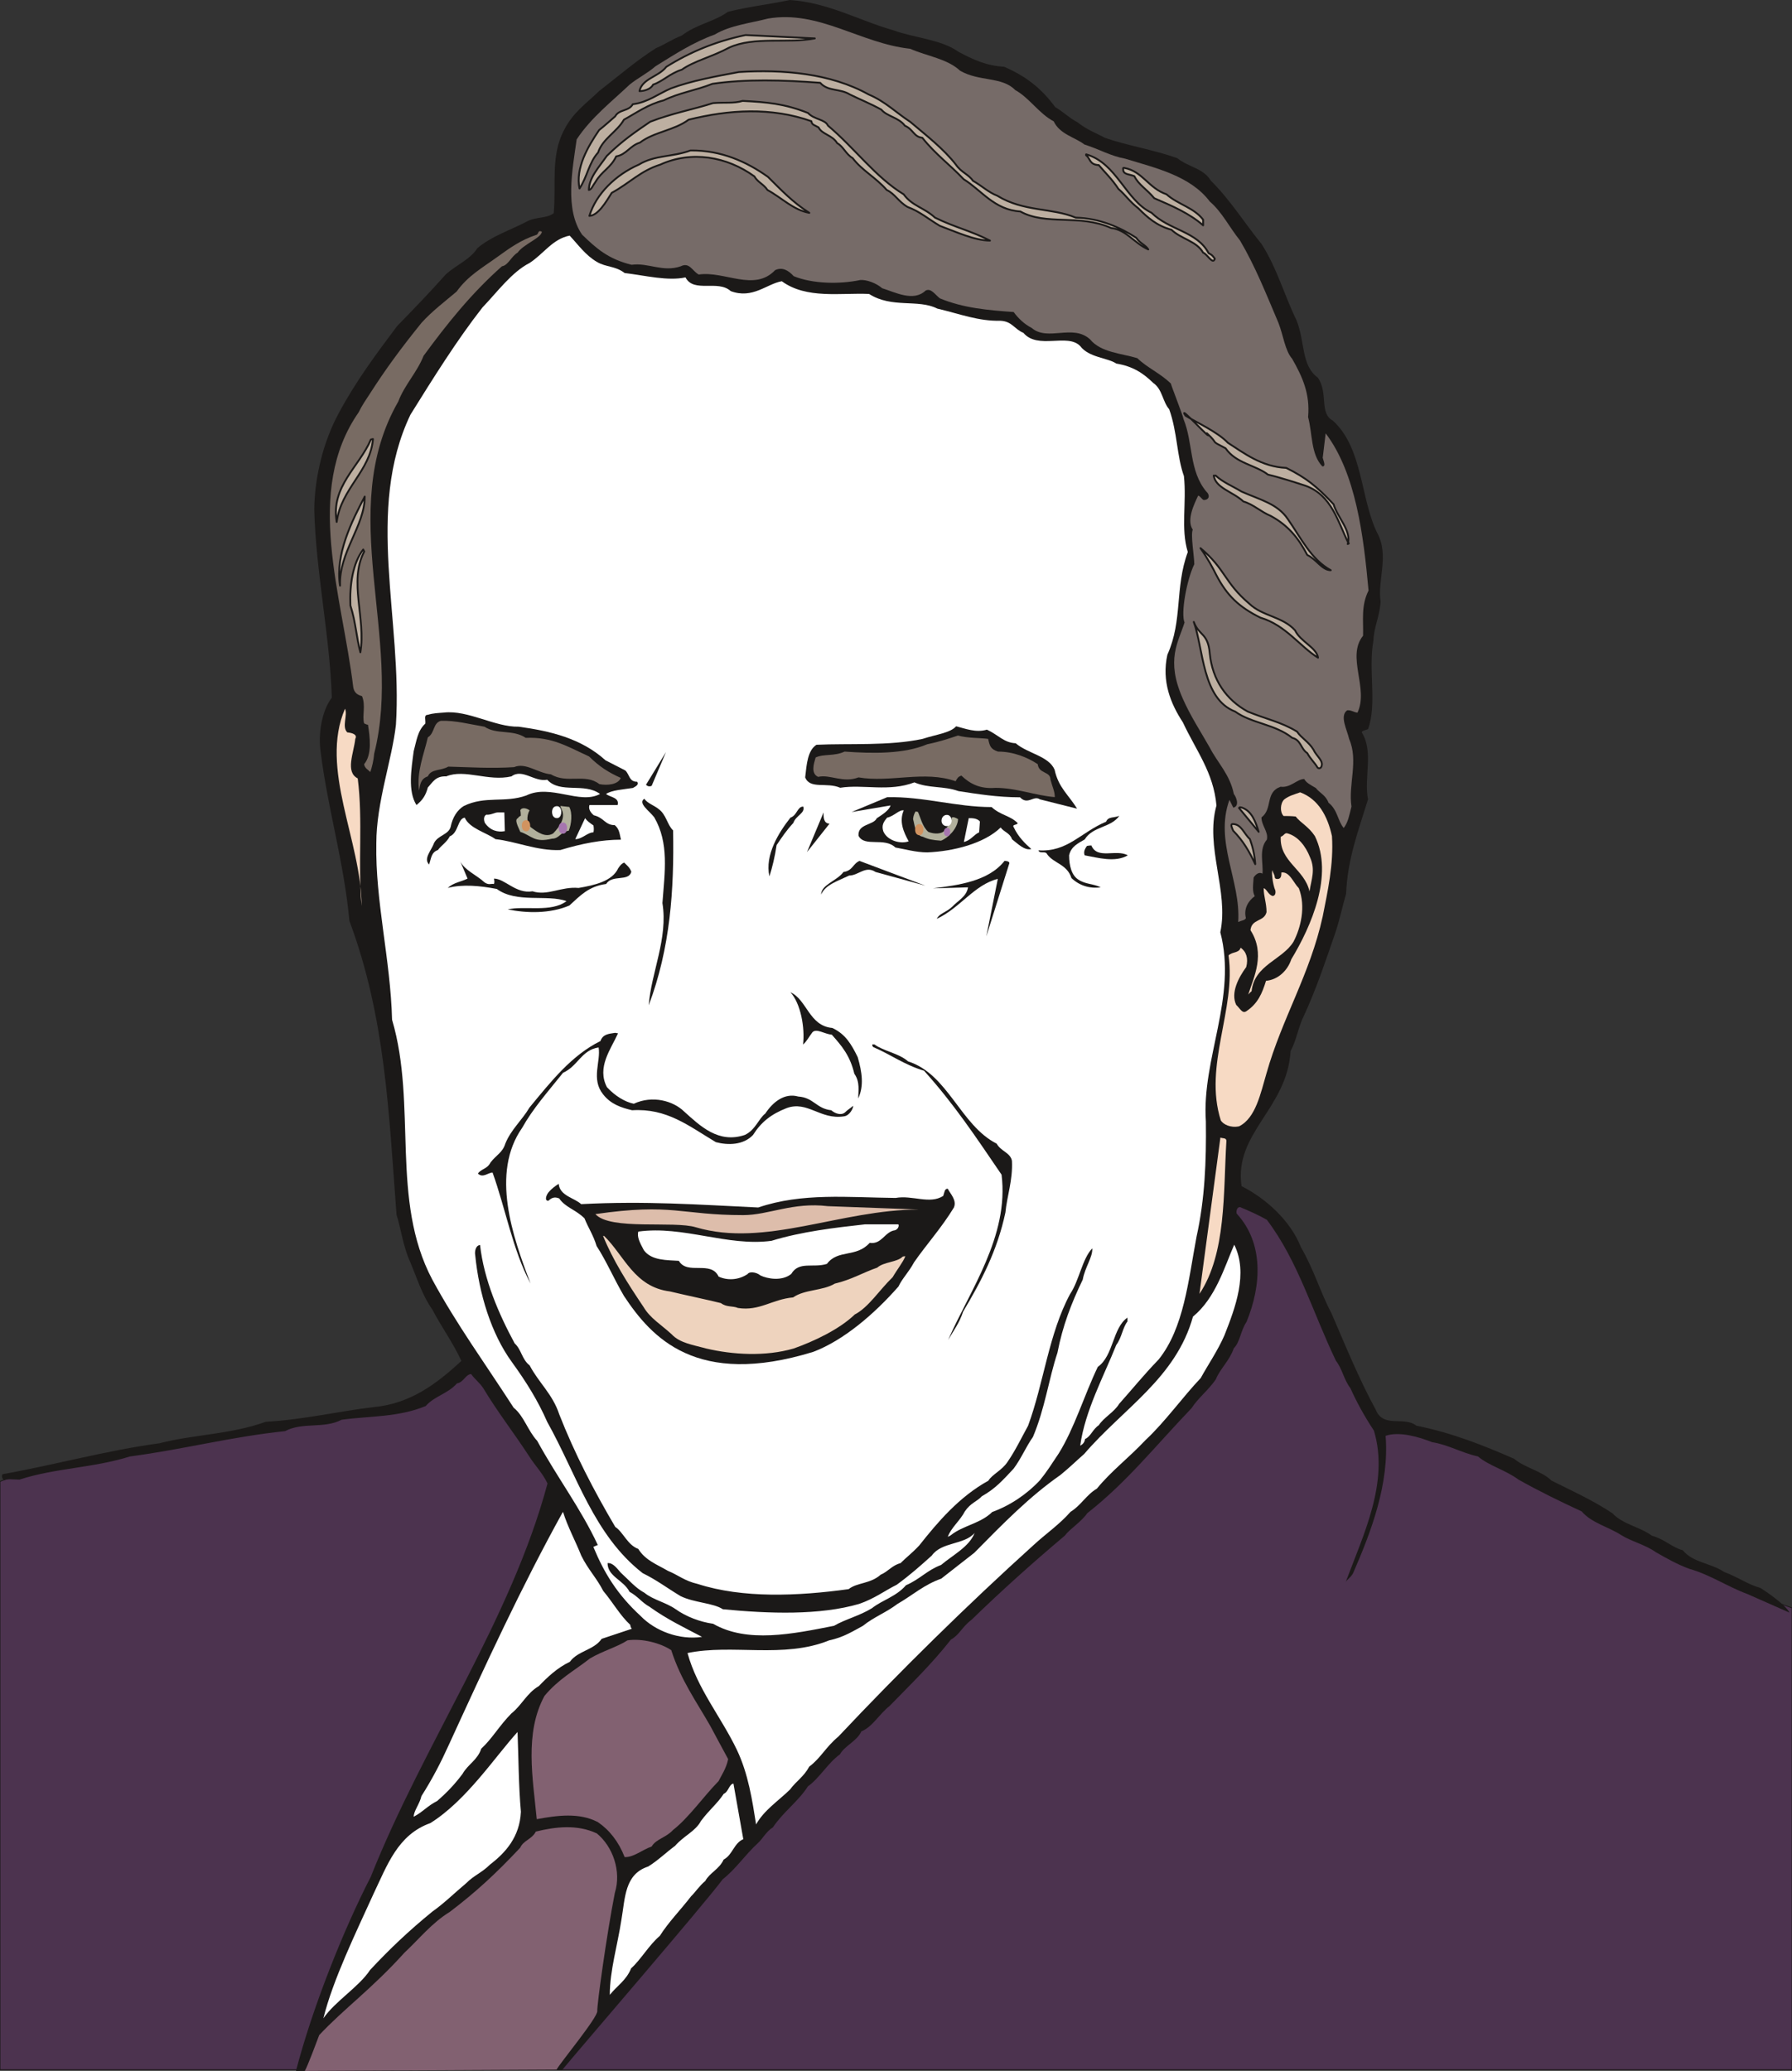 <svg xmlns="http://www.w3.org/2000/svg" xml:space="preserve" width="666.633" height="770.306" fill-rule="evenodd" stroke-linejoin="round" stroke-width="28.222" preserveAspectRatio="xMidYMid" version="1.2" viewBox="0 0 17638 20381"><rect x="0" y="0" width="17638" height="20381" fill="#333333" stroke="none"/><defs class="ClipPathGroup"><clipPath id="a" clipPathUnits="userSpaceOnUse"><path d="M0 0h17638v20381H0z"/></clipPath></defs><g class="SlideGroup"><g class="Slide" clip-path="url(#a)"><g class="Page"><g class="com.sun.star.drawing.ClosedBezierShape"><path fill="none" d="M-4 11754h17648v8621H-4z" class="BoundingBox"/><path fill="#4C334F" d="M0 14580c497-198 2527-492 2895-576 727-161 1250-38 1606-494 272-416 991-1184 1342-1184l6062-568c356 0 656 180 798 477 447 1008 376 836 837 1761 1333 153 3101 1501 4099 1829v4545H0v-5790Z"/><path fill="none" stroke="#1B1918" stroke-linejoin="miter" stroke-width="8" d="M0 14580c497-198 2527-492 2895-576 727-161 1250-38 1606-494 272-416 991-1184 1342-1184l6062-568c356 0 656 180 798 477 447 1008 376 836 837 1761 1333 153 3101 1501 4099 1829v4545H0v-5790Z"/></g><g class="com.sun.star.drawing.ClosedBezierShape"><path fill="none" d="M18 0h17596v20383H18z" class="BoundingBox"/><path fill="#1B1918" d="M2913 20382c162-622 465-1384 736-1910 524-1318 1380-2529 1740-3872-53-109-117-167-183-271-147-226-312-437-449-666-38-58-82-86-120-140-58 6-73 82-139 92-92 104-221 124-308 223-271 112-551 97-828 135-172 91-383 20-556 112-536 56-1001 180-1526 249-361 114-740 114-1088 228-58 0-122-10-149 5-18-5-32-38-18-58 526-94 1023-234 1547-305 330-86 698-86 1044-211 368-20 731-106 1059-144 363-33 622-229 866-455-81-178-188-320-287-508-97-135-150-307-216-465-71-152-91-330-135-465-76-1000-109-1943-464-2893-54-584-211-1092-282-1656-28-183 10-411 109-541-18-599-158-1242-173-1855 5-335 97-676 236-935 173-325 379-599 579-866 173-178 320-330 483-513 97-86 241-147 307-254 140-119 325-178 480-259 99-56 196-28 272-86 26-277-33-564 102-818 86-173 228-270 345-384 196-152 363-297 559-422 102-43 155-86 254-124 150-114 318-135 455-234 216-53 409-73 609-116 379 25 689 205 1016 297 207 76 474 91 641 211 150 81 280 139 452 149 201 87 359 201 503 397 82 48 143 111 219 149 96 77 193 110 269 153 216 76 488 119 714 201 114 91 254 96 330 221 196 195 330 416 498 622 150 231 226 508 345 752 87 216 43 442 211 566 104 152 10 348 147 422 298 271 270 769 437 1106 120 221 0 464 33 675-10 150-66 249-71 384-53 292 38 622-53 871-38 15-61 15-61 33 119 193 18 447 61 658-97 315-201 584-216 930-38 129-61 248-104 378-97 282-188 554-307 813-61 119-77 254-135 355-33 569-559 806-483 1331 239 120 483 341 584 600 130 223 191 444 303 655 147 340 272 648 434 945 74 185 279 61 399 157 358 72 665 196 963 326 109 91 271 119 368 215 221 110 411 196 599 321 104 111 272 134 389 221 132 38 195 114 305 144 96 121 279 126 404 212 137 51 238 125 358 158 71 43 254 172 287 243l-412-182c-206-77-368-191-574-249-119-44-216-99-330-164-97-71-249-109-340-168-125-81-292-119-389-233-211-97-432-206-622-313-130-96-287-134-399-228-163-36-297-117-450-140-134-53-325-109-459-63 38 469-140 939-320 1352-26 48-64 63-74 91 173-466 432-986 279-1494-96-145-172-285-231-417-66-86-81-193-142-269-231-480-373-983-681-1389-86-49-173-87-264-125-33 0-38 43-33 64 269 292 244 708 97 1066-59 87-64 201-125 259-43 125-135 201-178 308-76 109-172 180-238 282-366 383-638 729-1027 1034-58 86-172 154-221 221-320 270-617 536-919 829-92 68-119 149-201 193-200 254-401 444-605 655-99 76-168 206-277 249-43 96-163 140-211 226-119 86-201 234-315 315-96 150-241 249-345 404-64 38-102 114-145 152-135 125-216 254-348 358-193 259-1405 1664-1583 1880l-2618 7Z"/></g><g class="com.sun.star.drawing.ClosedBezierShape"><path fill="none" d="M5622 169h7849v8907H5622z" class="BoundingBox"/><path fill="#766B68" d="M11524 3774c-109-104-229-152-330-249-158-48-358-55-465-185-168-155-416 23-574-112-81-43-135-99-178-157-249-18-494-38-727-135-48-38-87-104-140-76-119 114-302 15-427-23-61-53-157-86-216-81-205 43-469 38-655-38-53-59-114-92-183-59-205 216-498 5-752 43-66-38-91-124-177-81-176 61-320-38-483-15-231-56-350-163-488-297-171-249-96-633-53-937 142-216 353-379 521-539 81-66 172-109 254-180 193-120 373-237 584-313 150-91 361-114 523-157 503-86 909 244 1400 297 175 76 363 97 492 216 187 109 413 56 542 190 140 77 234 232 379 308 61 129 211 157 302 228 153 49 254 112 402 140 297 91 642 168 833 422 119 101 193 254 297 383 150 254 254 518 378 810 49 125 64 272 135 354 101 177 178 345 157 574 44 165 26 365 140 485 48 5-5-87 5-92l28-233c297 392 373 1006 422 1547-76 153-49 293-54 445-167 206 59 518-55 757-39-5-64-28-102-23-76 56 0 191 20 282 94 216-10 444 23 665-23 92-33 153-76 211-59-66-59-178-150-249-28-76-89-96-124-144-56-33-94-51-115-89-71 0-134 89-233 76-155 56-74 216-188 302 0 81 71 142 53 219-81 96-33 231-43 335-33-23-71 10-87 38-5 74-15 135 11 183-59 43-112 119-87 216-10 23-43 23-76 38 28-402-236-790-86-1202l38 77c66-16 28-107 5-135-38-191-160-307-236-455-92-162-191-312-267-485-168-381-43-554 18-747-38-91 20-416 96-574 0-76-38-292-15-340-66-97 20-264 53-335 16 0 38 38 54 43 61 0 61-53 28-81-173-206-130-481-226-715 0-20-125-340-125-351Z"/></g><g class="com.sun.star.drawing.ClosedBezierShape"><path fill="none" d="M3247 2275h2088v5325H3247z" class="BoundingBox"/><path fill="#786B63" d="M5333 2280c0 59-183 125-238 206-64 38-92 125-155 135-306 272-542 569-771 881-64 163-188 287-249 450-621 1083 51 2330-237 3465-5 66-23 137-38 181-23-23-56-38-61-77 81-96 56-271 38-388-15 0-33-13-38-13-21-74 18-178-21-269-38-10-76-28-86-87-109-904-487-1931 53-2706 33-68 72-124 110-182 156-244 308-450 509-699 101-112 231-211 345-307 114-158 249-231 408-346 119-86 226-162 373-211 30-5 15-54 58-33Z"/></g><g class="com.sun.star.drawing.ClosedBezierShape"><path fill="none" d="M3703 2319h8355v13799H3703z" class="BoundingBox"/><path fill="#FFF" d="M5607 2319c81 86 157 195 269 259 89 53 180 38 272 109 205 25 426 81 599 43 81 157 320 20 445 135 216 81 355-72 503-97 244 178 580 112 859 125 224 144 483 48 671 144 228 54 406 125 622 120 114 5 135 81 226 119 142 168 434 0 559 130 86 114 269 114 355 172 168 28 267 97 364 191 91 63 91 183 157 259 81 226 74 460 145 658 28 266-33 515 38 747-130 354-48 671-201 1011-58 262 33 483 153 666 129 277 302 493 330 818-114 409 124 843 38 1247 168 640-185 1245-142 1862 5 388-10 767-92 1135-81 432-124 898-373 1208-145 150-264 297-389 437-48 81-152 134-200 210-59 38-82 115-135 135-5 38-28 56-48 66 48-345 231-681 355-991 56-76 61-167 110-231v-38c-148 102-135 374-292 485-135 282-229 602-384 851-71 107-119 183-185 264-125 135-293 249-470 313-115 114-287 132-407 228-5 5-30 16-30 16 30-87 124-163 167-249 59-87 120-97 168-150 135-76 206-158 313-272 76-102 119-211 190-312 119-282 155-569 241-828 51-265 137-488 249-720 23-125 99-221 94-308-99 102-129 318-218 449-211 391-259 876-414 1297-66 120-125 244-201 354-56 86-152 124-190 187-287 158-498 407-681 638-71 76-130 119-183 173-86 23-119 81-196 114-101 91-233 76-315 142-501 69-1042 92-1486-51-130-30-188-86-293-129-109-64-221-102-292-216-106-38-150-168-226-216-211-358-401-724-551-1107-66-201-201-310-292-483-76-58-81-157-147-216-158-292-303-628-341-969-48 6-53 72-48 97 38 385 158 776 361 1055 142 196 256 379 348 589 292 521 459 1115 940 1489 139 68 238 145 373 226 135 66 320 66 416 129 455 44 954 61 1343-53 152-53 249-129 368-188 135-99 226-180 345-287 97-137 320-104 422-223-53 137-216 218-330 315-140 53-206 139-346 200-96 112-233 145-335 226-124 76-264 109-373 173-408 81-855 173-1190-20-130-18-267-71-368-143-97-68-221-91-308-162-89-48-152-125-233-198-38-43-77-99-130-94 0 132 158 167 216 282 86 48 119 104 196 147 172 124 345 206 518 297-221 33-460-56-605-206-228-210-358-421-465-680 5 0 26-13 44-18-168-361-397-660-597-1026-92-99-130-244-231-325-272-422-564-823-801-1261-416-785-147-1715-396-2558-15-589-166-1168-155-1735 0-406 155-823 193-1168 66-1029-306-2112 143-3052 226-363 459-736 708-1054 150-157 290-350 465-439 140-92 226-236 394-269Z"/></g><g class="com.sun.star.drawing.ClosedBezierShape"><path fill="none" d="M3314 6974h247v1944h-247z" class="BoundingBox"/><path fill="#F7DAC4" d="M3396 6975c28 66-34 177 22 233 49 5 103 21 79 64-15 139-101 326 24 389 53 422 0 834 38 1256 0-638-418-1352-163-1942Z"/></g><g class="com.sun.star.drawing.ClosedBezierShape"><path fill="none" d="M4044 7010h2235v1499H4044z" class="BoundingBox"/><path fill="#1B1918" d="M4369 7013c238-27 503 144 736 139 314 43 616 115 855 331 76 39 119 61 195 100 44 43 36 111 117 111 18 28-10 43-43 61-97 15-206 21-264 59 38 33 134 33 114 109h-277c-15 43 18 81 43 101 100 23 110 97 206 97 48 39 48 95 61 143-190 0-386 38-597 102-226 10-443-87-638-107-92-66-254-104-303-212-71 10-61 151-147 184-30 59-81 87-117 135-66 23-66 81-86 142-61-56 25-142 48-211 38-76 140-81 163-157 20-100 68-169 129-207 211-104 404-28 616-104 239-117 526 94 726-15-157-115-391 0-520-140-125 25-245-114-352-33-228 53-460-76-642 0-105-5-133 58-181 109-20 74-48 122-112 173-87-137-50-358-27-531 27-98 38-202 114-270 5-38-18-87 25-87 56-17 99-17 158-22Z"/></g><g class="com.sun.star.drawing.ClosedBezierShape"><path fill="none" d="M4118 7094h1993v689H4118z" class="BoundingBox"/><path fill="#786B63" d="M4340 7094c145-4 278 33 428 58 125 82 277 23 407 110 259-11 411 86 623 183 101 100 193 158 312 211-25 66-134 77-211 61-139-109-318 0-476-96-134-13-248-120-363-71-226 15-450 0-648-5-72 43-168 20-201 96-71 23-76 81-86 140-27-183 48-357 86-524 71-44 48-140 129-163Z"/></g><g class="com.sun.star.drawing.ClosedBezierShape"><path fill="none" d="M7925 7148h2677v812H7925z" class="BoundingBox"/><path fill="#1B1918" d="M9411 7148c87 22 196 66 303 33 114 53 167 129 283 134 119 102 325 125 383 260 38 178 140 249 221 384l-366-92c-61-43-119 61-195-20-222 0-423-33-606-61-147-53-292-25-434-86-249 96-504 17-730 53-135-58-297 18-345-102 15-135 25-265 111-321 325-15 715 13 1045-58 130-43 272-58 330-124Z"/></g><g class="com.sun.star.drawing.ClosedBezierShape"><path fill="none" d="M8006 7239h2378v607H8006z" class="BoundingBox"/><path fill="#786B63" d="M9429 7239c96 27 216 22 297 33 15 68 23 101 97 125 153 0 292 58 391 124 11 97 125 69 125 150 20 78 43 116 43 174-190-15-378-91-584-91-153 12-250-39-336-121-33 13-38 23-56 56-308-109-643 16-956-38-153 59-282-33-397-5-75-33-43-130-25-191 81-38 183-10 285-58 276 20 585 25 813-72 135-28 221-59 303-86Z"/></g><g class="com.sun.star.drawing.ClosedBezierShape"><path fill="none" d="M6358 7402h198v339h-198z" class="BoundingBox"/><path fill="#1B1918" d="m6555 7402-141 332c-23 10-39 5-56-10l197-322Z"/></g><g class="com.sun.star.drawing.ClosedBezierShape"><path fill="none" d="M11964 7798h1151v3293h-1151z" class="BoundingBox"/><path fill="#F7DAC4" d="M12797 7798c178 66 270 233 313 431 18 277-43 546-91 790-125 570-400 1002-553 1543-58 196-106 442-270 523-86 18-157-20-180-58-172-541 152-1092 76-1624 38-38 104-21 119-76 55 38 78 104 55 191-75 102-156 254-98 373 38 33 59 92 103 59 109-74 152-173 190-297 115-10 211-97 249-212 197-325 418-833 232-1212-63-96-140-129-189-193-43-5-91-5-119-5-38-38-33-124 5-162 48-38 99-49 158-71Z"/></g><g class="com.sun.star.drawing.ClosedBezierShape"><path fill="none" d="M6322 7861h306v2034h-306z" class="BoundingBox"/><path fill="#1B1918" d="M6342 7861c27 43 97 66 140 101 77 56 83 152 143 211 11 580-27 1159-240 1721 24-322 192-658 135-1006 23-308 67-591-81-845-49-63-163-139-97-182Z"/></g><g class="com.sun.star.drawing.ClosedBezierShape"><path fill="none" d="M8382 7845h1770v545H8382z" class="BoundingBox"/><path fill="#1B1918" d="M8732 7846c352-9 677 97 1028 97 89 82 181 82 257 158-8 23-61 10-38 43 43 92 111 159 172 212-66 18-134-53-190-96-20-62-81-72-112-116-163 159-468 235-722 245-112 0-226-33-314-48-109-105-302 0-363-115-10-120 147-102 180-173 59-38 125-82 135-126l-383 65 350-146Z"/></g><g class="com.sun.star.drawing.ClosedBezierShape"><path fill="none" d="M5082 7932h543v337h-543z" class="BoundingBox"/><path fill="#B1B09C" d="m5516 7932 87 10c33 61 22 168-5 234-82 11-92 78-164 78-178 43-196-28-313-67-23-54-60-120-23-135 10-18 28-23 28-23 0-10 0-31-5-54 15-33 63-21 91 0-33 59-28 140 21 173 61 45 137 98 211 55 164-169 72-238 72-271Z"/></g><g class="com.sun.star.drawing.ClosedBezierShape"><path fill="none" d="M7564 7938h347v689h-347z" class="BoundingBox"/><path fill="#1B1918" d="M7906 7938c22 66-72 86-98 162-71 77-109 136-164 217-17 114-43 222-71 308-47-212 93-433 207-578 67-23 67-109 126-109Z"/></g><g class="com.sun.star.drawing.ClosedBezierShape"><path fill="none" d="M8687 7974h259v318h-259z" class="BoundingBox"/><path fill="#FFF" d="M8895 7976c-48 110 0 216 49 304-71 28-207 0-250-98-20-61 5-96 38-135 66-13 120-81 163-71Z"/></g><g class="com.sun.star.drawing.ClosedBezierShape"><path fill="none" d="M7943 7995h223v392h-223z" class="BoundingBox"/><path fill="#1B1918" d="M8106 7996c0 33-5 110 59 110l-222 280 163-390Z"/></g><g class="com.sun.star.drawing.ClosedBezierShape"><path fill="none" d="M8986 7985h445v290h-445z" class="BoundingBox"/><path fill="#B1B09C" d="M9035 7991c23 48 43 145 102 196 61 26 138 20 158-13 39-49 72-82 72-125 10-15 43 0 63 13-5 92-96 184-168 212-81-6-125-13-179-39-76-10-81-125-96-173 5-49 20-66 25-76l23 5Z"/></g><g class="com.sun.star.drawing.ClosedBezierShape"><path fill="none" d="M4764 7996h206v189h-206z" class="BoundingBox"/><path fill="#FFF" d="M4898 7996h66l5 184c-71 13-144-5-197-82-14-35-9-69 15-80 43 5 83-22 111-22Z"/></g><g class="com.sun.star.drawing.ClosedBezierShape"><path fill="none" d="M10221 8029h797v709h-797z" class="BoundingBox"/><path fill="#1B1918" d="M11017 8029c-82 119-260 101-341 233-62 36-135 69-153 156 0 99 23 196 91 239 72 48 143 38 220 76-110 15-211-18-288-91-44-138-173-143-239-234-15-39-76 0-86-39 287 19 417-178 666-282 20-53 81-36 130-58Z"/></g><g class="com.sun.star.drawing.ClosedBezierShape"><path fill="none" d="M5662 8052h184v208h-184z" class="BoundingBox"/><path fill="#FFF" d="M5759 8052c23 33 49 48 82 72 5 25 5 48 0 68-59 0-110 67-179 67l97-207Z"/></g><g class="com.sun.star.drawing.ClosedBezierShape"><path fill="none" d="M9487 8052h159v236h-159z" class="BoundingBox"/><path fill="#FFF" d="M9535 8052c34 0 82 0 110 33l-8 107c-53 23-79 77-150 95l48-235Z"/></g><g class="com.sun.star.drawing.ClosedBezierShape"><path fill="none" d="M11741 6117h1280v1455h-1280z" class="BoundingBox"/><path fill="#BDAFA1" d="M11750 6121c96 264 81 757 407 882 162 117 394 124 562 259 87 20 82 107 148 150 30 56 73 94 101 142 10 10 20 10 33 0 38-61-43-109-71-173-48-81-124-119-163-180-158-97-308-124-486-198-210-114-349-311-374-575-18-201-104-168-157-307Z"/><path fill="none" stroke="#1B1918" stroke-linecap="square" stroke-linejoin="miter" stroke-width="18" d="M11750 6121c96 264 81 757 407 882 162 117 394 124 562 259 87 20 82 107 148 150 30 56 73 94 101 142 10 10 20 10 33 0 38-61-43-109-71-173-48-81-124-119-163-180-158-97-308-124-486-198-210-114-349-311-374-575-18-201-104-168-157-307Z"/></g><g class="com.sun.star.drawing.ClosedBezierShape"><path fill="none" d="M11646 4055h1641v1310h-1641z" class="BoundingBox"/><path fill="#BDAFA1" d="M11879 4264c130 119 16 61 184 148 104 150 292 163 417 259 119 28 282 81 368 109 260 92 321 357 423 563 18 5-16 15-5 10 38-130-102-259-140-390-168-178-268-259-466-358-244-10-422-150-574-247-103-109-321-206-417-267-91-134 297 292 210 173Z"/><path fill="none" stroke="#1B1918" stroke-linecap="square" stroke-linejoin="miter" stroke-width="18" d="M11879 4264c130 119 16 61 184 148 104 150 292 163 417 259 119 28 282 81 368 109 260 92 321 357 423 563 18 5-16 15-5 10 38-130-102-259-140-390-168-178-268-259-466-358-244-10-422-150-574-247-103-109-321-206-417-267-91-134 297 292 210 173Z"/></g><g class="com.sun.star.drawing.ClosedBezierShape"><path fill="none" d="M11769 5344h1217v1148h-1217z" class="BoundingBox"/><path fill="#BDAFA1" d="M11816 5395c73 104 121 195 154 261 105 204 225 319 436 423 249 73 389 285 567 394-15-101-173-157-226-269-125-138-321-138-450-262-245-206-235-342-481-547Z"/><path fill="none" stroke="#1B1918" stroke-linecap="square" stroke-linejoin="miter" stroke-width="18" d="M11816 5395c73 104 121 195 154 261 105 204 225 319 436 423 249 73 389 285 567 394-15-101-173-157-226-269-125-138-321-138-450-262-245-206-235-342-481-547Z"/></g><g class="com.sun.star.drawing.ClosedBezierShape"><path fill="none" d="M6282 335h1741v572H6282z" class="BoundingBox"/><path fill="#BDAFA1" d="m7338 345 682 33c-264 53-595-23-844 91-168 91-340 129-466 217-119 38-185 114-282 147-20 43-86 64-134 64 27-125 187-140 264-239 234-146 483-250 780-313Z"/><path fill="none" stroke="#1B1918" stroke-linecap="square" stroke-linejoin="miter" stroke-width="18" d="m7338 345 682 33c-264 53-595-23-844 91-168 91-340 129-466 217-119 38-185 114-282 147-20 43-86 64-134 64 27-125 187-140 264-239 234-146 483-250 780-313Z"/></g><g class="com.sun.star.drawing.ClosedBezierShape"><path fill="none" d="M5687 692h5639v1784H5687z" class="BoundingBox"/><path fill="#BDAFA1" d="M7272 709c427-27 900 10 1278 221 163 68 274 182 409 269 152 129 330 266 450 422 53 77 124 94 167 158 92 53 153 114 239 147 260 160 537 117 773 216 234 5 440 97 595 198 43 61 93 71 119 115-135-59-216-194-366-211-310-140-640-21-894-163-255-15-384-211-557-317-135-143-277-245-407-408-86-10-86-81-172-119-59-81-178-92-231-158-105-58-201-96-310-149-97-61-216-28-292-115-361-28-740-38-1061 10-167 66-325 87-480 163-152 38-271 124-391 190-68 120-211 188-254 323-91 100-107 240-183 354-42-201 82-412 193-575 61-48 125-107 158-135 38-71 134-48 173-119 152-20 248-102 378-157 201-74 434-117 666-160Z"/><path fill="none" stroke="#1B1918" stroke-linecap="square" stroke-linejoin="miter" stroke-width="18" d="M7272 709c427-27 900 10 1278 221 163 68 274 182 409 269 152 129 330 266 450 422 53 77 124 94 167 158 92 53 153 114 239 147 260 160 537 117 773 216 234 5 440 97 595 198 43 61 93 71 119 115-135-59-216-194-366-211-310-140-640-21-894-163-255-15-384-211-557-317-135-143-277-245-407-408-86-10-86-81-172-119-59-81-178-92-231-158-105-58-201-96-310-149-97-61-216-28-292-115-361-28-740-38-1061 10-167 66-325 87-480 163-152 38-271 124-391 190-68 120-211 188-254 323-91 100-107 240-183 354-42-201 82-412 193-575 61-48 125-107 158-135 38-71 134-48 173-119 152-20 248-102 378-157 201-74 434-117 666-160Z"/></g><g class="com.sun.star.drawing.ClosedBezierShape"><path fill="none" d="M5787 983h3996v1395H5787z" class="BoundingBox"/><path fill="#BDAFA1" d="M7309 993c239 12 412 27 644 119 61 66 168 61 196 124 271 229 464 504 746 677 82 114 201 130 308 229 195 96 353 129 541 226-150 0-336-87-493-145-112-66-198-142-318-186-91-53-124-129-205-167-115-130-239-188-336-314-66-38-91-114-152-147-48-81-150-86-183-155-38-23-66-23-71-61-395-140-811-114-1208-15-144 107-340 119-480 226-96 28-134 119-233 135-54 114-140 143-203 250-28 38-39 76-66 81 0-120 101-227 177-336 153-150 282-237 427-336 224-86 417-119 617-183 115-10 206 5 292-22Z"/><path fill="none" stroke="#1B1918" stroke-linecap="square" stroke-linejoin="miter" stroke-width="18" d="M7309 993c239 12 412 27 644 119 61 66 168 61 196 124 271 229 464 504 746 677 82 114 201 130 308 229 195 96 353 129 541 226-150 0-336-87-493-145-112-66-198-142-318-186-91-53-124-129-205-167-115-130-239-188-336-314-66-38-91-114-152-147-48-81-150-86-183-155-38-23-66-23-71-61-395-140-811-114-1208-15-144 107-340 119-480 226-96 28-134 119-233 135-54 114-140 143-203 250-28 38-39 76-66 81 0-120 101-227 177-336 153-150 282-237 427-336 224-86 417-119 617-183 115-10 206 5 292-22Z"/></g><g class="com.sun.star.drawing.ClosedBezierShape"><path fill="none" d="M5788 1472h2223v664H5788z" class="BoundingBox"/><path fill="#BDAFA1" d="M6796 1481c298-4 552 109 763 260 135 134 244 250 407 354-158-28-272-149-412-225-38-58-96-76-129-134-272-197-619-255-926-116-196 62-302 182-478 278-58 93-134 222-220 227 66-217 259-405 487-505 158-96 330-73 508-139Z"/><path fill="none" stroke="#1B1918" stroke-linecap="square" stroke-linejoin="miter" stroke-width="18" d="M6796 1481c298-4 552 109 763 260 135 134 244 250 407 354-158-28-272-149-412-225-38-58-96-76-129-134-272-197-619-255-926-116-196 62-302 182-478 278-58 93-134 222-220 227 66-217 259-405 487-505 158-96 330-73 508-139Z"/></g><g class="com.sun.star.drawing.ClosedBezierShape"><path fill="none" d="M10680 1508h1288v1069h-1288z" class="BoundingBox"/><path fill="#BDAFA1" d="M10691 1519c302 86 388 454 643 575 173 172 450 182 562 398 33 16 38 23 61 54-18 66-77-49-115-59-63-114-216-134-312-226-142-38-235-119-326-211-87-67-120-125-196-191-63-97-134-163-193-234-94-5-81-63-124-96-4-5 0-10 0-10Z"/><path fill="none" stroke="#1B1918" stroke-linecap="square" stroke-linejoin="miter" stroke-width="18" d="M10691 1519c302 86 388 454 643 575 173 172 450 182 562 398 33 16 38 23 61 54-18 66-77-49-115-59-63-114-216-134-312-226-142-38-235-119-326-211-87-67-120-125-196-191-63-97-134-163-193-234-94-5-81-63-124-96-4-5 0-10 0-10Z"/></g><g class="com.sun.star.drawing.ClosedBezierShape"><path fill="none" d="M11045 1642h807v597h-807z" class="BoundingBox"/><path fill="#BDAFA1" d="M11068 1653c178 33 237 200 413 259 112 100 269 130 361 250v56c-130-115-303-191-481-267-77-92-153-131-196-217-48-20-97-15-109-53 0-23-9-32 12-28Z"/><path fill="none" stroke="#1B1918" stroke-linecap="square" stroke-linejoin="miter" stroke-width="18" d="M11068 1653c178 33 237 200 413 259 112 100 269 130 361 250v56c-130-115-303-191-481-267-77-92-153-131-196-217-48-20-97-15-109-53 0-23-9-32 12-28Z"/></g><g class="com.sun.star.drawing.ClosedBezierShape"><path fill="none" d="M3296 4311h387v888h-387z" class="BoundingBox"/><path fill="#BDAFA1" d="M3671 4321c-26 317-314 486-357 816-60-351 222-542 336-811 16-5 21-5 21-5Z"/><path fill="none" stroke="#1B1918" stroke-linecap="square" stroke-linejoin="miter" stroke-width="18" d="M3671 4321c-26 317-314 486-357 816-60-351 222-542 336-811 16-5 21-5 21-5Z"/></g><g class="com.sun.star.drawing.ClosedBezierShape"><path fill="none" d="M11935 4672h1200v950h-1200z" class="BoundingBox"/><path fill="#BDAFA1" d="M11966 4681c71 66 167 104 254 157 186 82 354 120 455 270 130 186 228 397 423 504-86 0-140-107-231-150-90-173-192-293-359-384-102-43-173-115-269-142-106-98-273-131-293-255h20Z"/><path fill="none" stroke="#1B1918" stroke-linecap="square" stroke-linejoin="miter" stroke-width="18" d="M11966 4681c71 66 167 104 254 157 186 82 354 120 455 270 130 186 228 397 423 504-86 0-140-107-231-150-90-173-192-293-359-384-102-43-173-115-269-142-106-98-273-131-293-255h20Z"/></g><g class="com.sun.star.drawing.ClosedBezierShape"><path fill="none" d="M3329 4850h272v917h-272z" class="BoundingBox"/><path fill="#BDAFA1" d="M3590 4887c0 292-255 547-243 877-50-308 118-639 243-877Z"/><path fill="none" stroke="#1B1918" stroke-linecap="square" stroke-linejoin="miter" stroke-width="18" d="M3590 4887c0 292-255 547-243 877-50-308 118-639 243-877Z"/></g><g class="com.sun.star.drawing.ClosedBezierShape"><path fill="none" d="M3439 5391h158v1072h-158z" class="BoundingBox"/><path fill="#BDAFA1" d="m3575 5408 10 20c-155 293 18 661-38 992-39-142-44-293-98-460-9-201 23-418 126-552Z"/><path fill="none" stroke="#1B1918" stroke-linecap="square" stroke-linejoin="miter" stroke-width="18" d="m3575 5408 10 20c-155 293 18 661-38 992-39-142-44-293-98-460-9-201 23-418 126-552Z"/></g><g class="com.sun.star.drawing.ClosedBezierShape"><path fill="none" d="M12182 7935h231v295h-231z" class="BoundingBox"/><path fill="#BDAFA1" d="M12220 7947c100 33 136 135 169 240l-194-235c15-14 5-5 25-5Z"/><path fill="none" stroke="#1B1918" stroke-linecap="square" stroke-linejoin="miter" stroke-width="18" d="M12220 7947c100 33 136 135 169 240l-194-235c15-14 5-5 25-5Z"/></g><g class="com.sun.star.drawing.ClosedBezierShape"><path fill="none" d="M12111 8101h257v452h-257z" class="BoundingBox"/><path fill="#BDAFA1" d="M12133 8110c86 0 110 96 169 148 33 91 48 168 53 247-59-125-117-227-217-329-10-23-32-66-5-66Z"/><path fill="none" stroke="#1B1918" stroke-linecap="square" stroke-linejoin="miter" stroke-width="18" d="M12133 8110c86 0 110 96 169 148 33 91 48 168 53 247-59-125-117-227-217-329-10-23-32-66-5-66Z"/></g><g class="com.sun.star.drawing.ClosedBezierShape"><path fill="none" d="M12604 8200h319v574h-319z" class="BoundingBox"/><path fill="#F7DAC4" d="M12672 8202c103 28 179 125 222 235 56 125 13 217-5 336-48-219-297-293-283-538 33-10 38-42 66-33Z"/></g><g class="com.sun.star.drawing.ClosedBezierShape"><path fill="none" d="M10671 8321h432v137h-432z" class="BoundingBox"/><path fill="#1B1918" d="M10742 8321c58 141 244 33 359 97-125 73-293 24-425 0-15-38 7-70 22-92 21-5 44-5 44-5Z"/></g><g class="com.sun.star.drawing.ClosedBezierShape"><path fill="none" d="M4407 8479h1808v499H4407z" class="BoundingBox"/><path fill="#1B1918" d="M4531 8479c43 86 163 135 239 206 43 28 58 10 92 15 5-15 5-25 0-53 107 0 216 153 379 125 149 48 282-49 454-33 151-26 331-64 390-194 23-33 33-44 58-56 23 23 56 48 71 91-27 100-188 24-248 120-173 23-255 115-362 212-191 82-424 76-607 38 173-38 426 33 579-81-186-69-493 23-686-120-163-31-336-49-483-10 58-54 129-59 195-92l-71-168Z"/></g><g class="com.sun.star.drawing.ClosedBezierShape"><path fill="none" d="M8082 8473h1028v332H8082z" class="BoundingBox"/><path fill="#1B1918" d="m8460 8473 649 244-491-135c-100-66-168 35-260 35-119 57-233 90-276 187 0-97 157-135 220-222 92-13 92-82 158-109Z"/></g><g class="com.sun.star.drawing.ClosedBezierShape"><path fill="none" d="M9182 8473h754v744h-754z" class="BoundingBox"/><path fill="#1B1918" d="M9887 8473c5 0 48 0 48 22l-227 721 113-566c-232 57-372 288-601 393 28-56 91-61 153-120 58-61 140-99 155-190l-346 10c249-31 547-69 705-270Z"/></g><g class="com.sun.star.drawing.ClosedBezierShape"><path fill="none" d="M12286 8565h533v1224h-533z" class="BoundingBox"/><path fill="#F7DAC4" d="M12524 8565c5 27 23 43 23 71 6 10 6 15 27 15 38 0 38-38 38-64 81-12 119 102 172 155 71 182 18 392-53 527-109 178-385 227-412 486-16 13-33 33-33 33 55-172 172-400 22-633 11-115 135-81 158-178 0-91-28-153-28-235 28 5 43 61 86 76 23 0 34-20 29-53-29-66-39-190-29-200Z"/></g><g class="com.sun.star.drawing.ClosedBezierShape"><path fill="none" d="M7780 9766h704v1046h-704z" class="BoundingBox"/><path fill="#1B1918" d="M7780 9766c162 71 183 331 412 351 131 61 189 163 250 287 43 148 63 283 5 407 0-71 20-162-38-243-43-179-121-271-222-385-71-5-152-66-191-23-33 43-59 94-92 120 20-163-23-405-124-514Z"/></g><g class="com.sun.star.drawing.ClosedBezierShape"><path fill="none" d="M4704 10165h3695v2468H4704z" class="BoundingBox"/><path fill="#1B1918" d="m6055 10165 28 5c-71 157-211 335-109 530 81 87 177 145 264 163 185-86 387-28 493 74 163 147 341 320 600 233 104-48 137-162 201-210 76-115 190-206 325-168 152 10 177 119 325 135 38 33 96 53 134 22 28-28 49-38 82-66 0 23-33 97-92 104-233 36-358-157-564-81-150 59-249 135-330 264-96 102-249 102-366 71-271-162-482-335-824-314-109-26-210-59-287-158-119-150-20-323-43-460-167 23-206 186-350 249-153 191-297 353-402 541-312 446-96 1068 82 1533-173-320-249-747-374-1092-43 0-96 58-144 10 33-48 91-43 124-109 58-75 119-98 145-184 56-140 167-234 238-356 216-262 417-516 699-655 25-71 86-71 145-81Z"/></g><g class="com.sun.star.drawing.ClosedBezierShape"><path fill="none" d="M8585 10279h1378v2910H8585z" class="BoundingBox"/><path fill="#1B1918" d="M8607 10279c87 66 239 86 331 167 394 125 514 628 872 810 43 77 134 87 150 168 10 191-49 349-64 509-81 379-239 678-416 975-39 117-92 183-148 280 211-485 602-1021 526-1627-254-373-470-698-763-1023-196-59-325-158-498-232-12-5-12-27-12-27h22Z"/></g><g class="com.sun.star.drawing.ClosedBezierShape"><path fill="none" d="M11806 11196h266v1540h-266z" class="BoundingBox"/><path fill="#F7DAC4" d="M12012 11196c23 10 59 0 59 33-31 509 0 1108-265 1505l206-1538Z"/></g><g class="com.sun.star.drawing.ClosedBezierShape"><path fill="none" d="M5373 11651h4026v1776H5373z" class="BoundingBox"/><path fill="#1B1918" d="M5499 11651c10 119 157 139 221 200 632-33 1153 5 1743 33 432-147 882-99 1352-94 167-30 335 66 469-20 13-38 13-71 44-71 28 53 91 114 61 185-120 198-272 366-392 539-53 99-116 158-154 239-239 272-542 531-839 643-1149 353-1591-140-1863-551-101-173-172-342-269-491-33-110-81-176-119-272-86-86-188-107-249-196-48-20-76-5-107 23-42 0-18-58 0-81 36-43 69-64 102-86Z"/></g><g class="com.sun.star.drawing.ClosedBezierShape"><path fill="none" d="M5860 11863h3187v277H5860z" class="BoundingBox"/><path fill="#DDBDAB" d="m8149 11871 897 33c-773 0-1514 377-2196 175-216-67-843 33-990-130 764-110 838 10 1455 10 250 0 489-130 834-88Z"/></g><g class="com.sun.star.drawing.ClosedBezierShape"><path fill="none" d="M8473 11989h706v421h-706z" class="BoundingBox"/><path fill="#1B1918" d="M8982 11996c59 44 125-42 196 11-162 185-336 293-576 364-53 20-91 38-129 38 53-61 167-81 255-114 114-92 220-141 231-288 12-6 23-11 23-11Z"/></g><g class="com.sun.star.drawing.ClosedBezierShape"><path fill="none" d="M6278 12050h2569v541H6278z" class="BoundingBox"/><path fill="#FFF" d="M8512 12050h330c10 10 0 48-33 58-101 13-129 142-249 124-134 149-312 61-421 207-135 43-275-30-351 99-91 74-235 48-303 15-46-38-114-38-125-15-94 64-205 64-287 26-76-163-309-11-391-155-112-8-269 0-345-105-38-72-70-130-54-183 442-61 877 149 1310 91 297-91 622-129 919-162Z"/></g><g class="com.sun.star.drawing.ClosedBezierShape"><path fill="none" d="M5936 12164h2976v1163H5936z" class="BoundingBox"/><path fill="#EED3BE" d="M5946 12164c200 195 297 502 647 546 163 39 348 77 503 115 56 43 115 25 168 48 212 33 336-86 542-104 114-80 292-64 411-136 163-38 282-111 417-157 66-58 196-53 249-107 5-5 28-5 28-5-23 59-81 130-125 206-129 124-238 298-373 367-152 147-406 266-602 335-279 81-600 61-859 0-130-36-260-53-341-140-104-96-211-157-277-269-155-230-302-461-398-699h10Z"/></g><g class="com.sun.star.drawing.ClosedBezierShape"><path fill="none" d="M6767 12250h5444v5708H6767z" class="BoundingBox"/><path fill="#FFF" d="M12148 12250c140 281 10 622-96 891-66 152-163 292-234 422-173 181-350 430-541 608-183 193-335 302-481 480-104 61-158 167-259 228-109 125-244 216-368 331-638 576-1316 1242-1916 1880-130 109-173 211-288 297-53 99-129 143-188 224-114 112-259 206-335 345-38-238-76-497-190-736-155-323-389-600-485-951 441-92 944 58 1395-125 135-28 226-86 330-142 114-91 226-129 341-216 157-91 259-188 431-249 115-91 229-178 325-254 293-297 541-551 849-767 99-81 157-140 233-206 385-449 903-747 1071-1352 223-183 310-488 406-708Z"/></g><g class="com.sun.star.drawing.ClosedBezierShape"><path fill="none" d="M6321 12446h1385v337H6321z" class="BoundingBox"/><path fill="#1B1918" d="M6325 12446c96 97 312 23 411 125 236-28 400 212 634 92 124-49 215 82 335 17-120 45-264 136-432 88-263-82-560-138-824-197-38-59-146-129-124-125Z"/></g><g class="com.sun.star.drawing.ClosedBezierShape"><path fill="none" d="M8234 12423h176v88h-176z" class="BoundingBox"/><path fill="#1B1918" d="M8337 12423h72c-38 49-120 44-174 87 35-28 44-82 102-87Z"/></g><g class="com.sun.star.drawing.ClosedBezierShape"><path fill="none" d="M7813 12581h281v88h-281z" class="BoundingBox"/><path fill="#1B1918" d="M7952 12586c44 10 98 5 141-5l-280 87c38-38 81-87 139-82Z"/></g><g class="com.sun.star.drawing.ClosedBezierShape"><path fill="none" d="M4072 14882h2148v2999H4072z" class="BoundingBox"/><path fill="#FFF" d="M5543 14884c43 139 125 292 178 426 66 135 152 221 216 347 99 119 168 244 267 335 0 23 15 38 15 38l-297 99c-77 112-234 117-313 226-124 59-223 153-305 239-119 69-168 188-270 269-119 120-190 249-297 347-38 114-130 152-185 249-74 99-150 180-249 266-97 49-140 107-231 155 0-58 58-124 76-203 111-175 193-335 269-503 368-803 714-1554 1121-2290 5-4 5 0 5 0Z"/></g><g class="com.sun.star.drawing.ClosedBezierShape"><path fill="none" d="M5232 16138h1936v2141H5232z" class="BoundingBox"/><path fill="#826171" d="M6176 16144c144-22 330 28 431 97 95 297 250 509 385 747 66 125 114 211 175 325-18 92-71 168-94 216-150 153-292 359-448 481-71 77-168 89-211 163-94 33-180 109-266 104-59-152-150-267-265-345-183-94-394-66-600-28-38-403-123-845 76-1213 140-168 290-245 448-369 130-76 267-112 369-178Z"/></g><g class="com.sun.star.drawing.ClosedBezierShape"><path fill="none" d="M3183 17046h1945v2820H3183z" class="BoundingBox"/><path fill="#FFF" d="M5094 17046c10 254 10 525 33 785-11 249-153 404-303 519-81 81-162 109-233 182-125 105-221 201-336 282-234 191-422 370-613 575-106 163-345 308-459 475 93-378 325-854 492-1222 135-282 239-585 560-699 356-222 638-654 859-897Z"/></g><g class="com.sun.star.drawing.ClosedBezierShape"><path fill="none" d="M6001 17554h1316v2080H6001z" class="BoundingBox"/><path fill="#FFF" d="m7219 17554 97 547c-92 38-107 157-193 200-44 97-138 130-181 211-58 48-101 114-139 150-110 142-222 254-309 391-109 93-185 232-282 319-48 119-139 172-210 261 0-239 76-487 114-737 38-216 30-450 264-526 96-59 190-150 264-203 87-100 202-144 255-245 81-109 163-173 224-267 48-20 53-96 96-101Z"/></g><g class="com.sun.star.drawing.ClosedBezierShape"><path fill="none" d="M5434 7934h91v119h-91z" class="BoundingBox"/><path fill="#FFF" d="M5482 7938c23 0 38 22 38 53 0 34-15 57-38 57-29 0-44-23-44-57 0-31 15-53 44-53Z"/><path fill="none" stroke="#FFF" stroke-linejoin="miter" stroke-width="8" d="M5482 7938c23 0 38 22 38 53 0 34-15 57-38 57-29 0-44-23-44-57 0-31 15-53 44-53Z"/></g><g class="com.sun.star.drawing.ClosedBezierShape"><path fill="none" d="M5136 8072h83v111h-83z" class="BoundingBox"/><path fill="#D19360" d="M5180 8072c23 0 38 22 38 53 0 34-15 57-38 57-29 0-44-23-44-57 0-31 15-53 44-53Z"/></g><g class="com.sun.star.drawing.ClosedBezierShape"><path fill="none" d="M9007 8109h83v112h-83z" class="BoundingBox"/><path fill="#D19360" d="M9051 8110c23 0 38 22 38 53 0 34-15 57-38 57-29 0-44-23-44-57 0-31 15-53 44-53Z"/></g><g class="com.sun.star.drawing.ClosedBezierShape"><path fill="none" d="M5499 8095h83v111h-83z" class="BoundingBox"/><path fill="#A676AF" d="M5543 8095c23 0 38 22 38 53 0 34-15 57-38 57-29 0-44-23-44-57 0-31 15-53 44-53Z"/></g><g class="com.sun.star.drawing.ClosedBezierShape"><path fill="none" d="M9291 8148h63v84h-63z" class="BoundingBox"/><path fill="#A676AF" d="M9325 8148c16 0 28 15 28 40 0 27-12 42-28 42-22 0-34-15-34-42 0-25 12-40 34-40Z"/></g><g class="com.sun.star.drawing.ClosedBezierShape"><path fill="none" d="M9267 8020h101v112h-101z" class="BoundingBox"/><path fill="#FFF" d="M9320 8024c23 0 43 22 43 54 0 29-20 49-43 49-27 0-49-20-49-49 0-32 22-54 49-54Z"/><path fill="none" stroke="#FFF" stroke-linejoin="miter" stroke-width="8" d="M9320 8024c23 0 43 22 43 54 0 29-20 49-43 49-27 0-49-20-49-49 0-32 22-54 49-54Z"/></g><g class="com.sun.star.drawing.ClosedBezierShape"><path fill="none" d="M3000 17983h3076v2400H3000z" class="BoundingBox"/><path fill="#826171" d="M5478 20369c33-64 406-513 401-577-5-50 92-753 173-1164 66-211-20-455-178-584-195-91-406-65-600-18-38 76-125 89-153 158-243 259-439 439-693 632-178 109-302 267-447 402-321 356-595 551-839 811-23 61-115 309-142 353l2478-13Z"/></g></g></g></g></svg>
